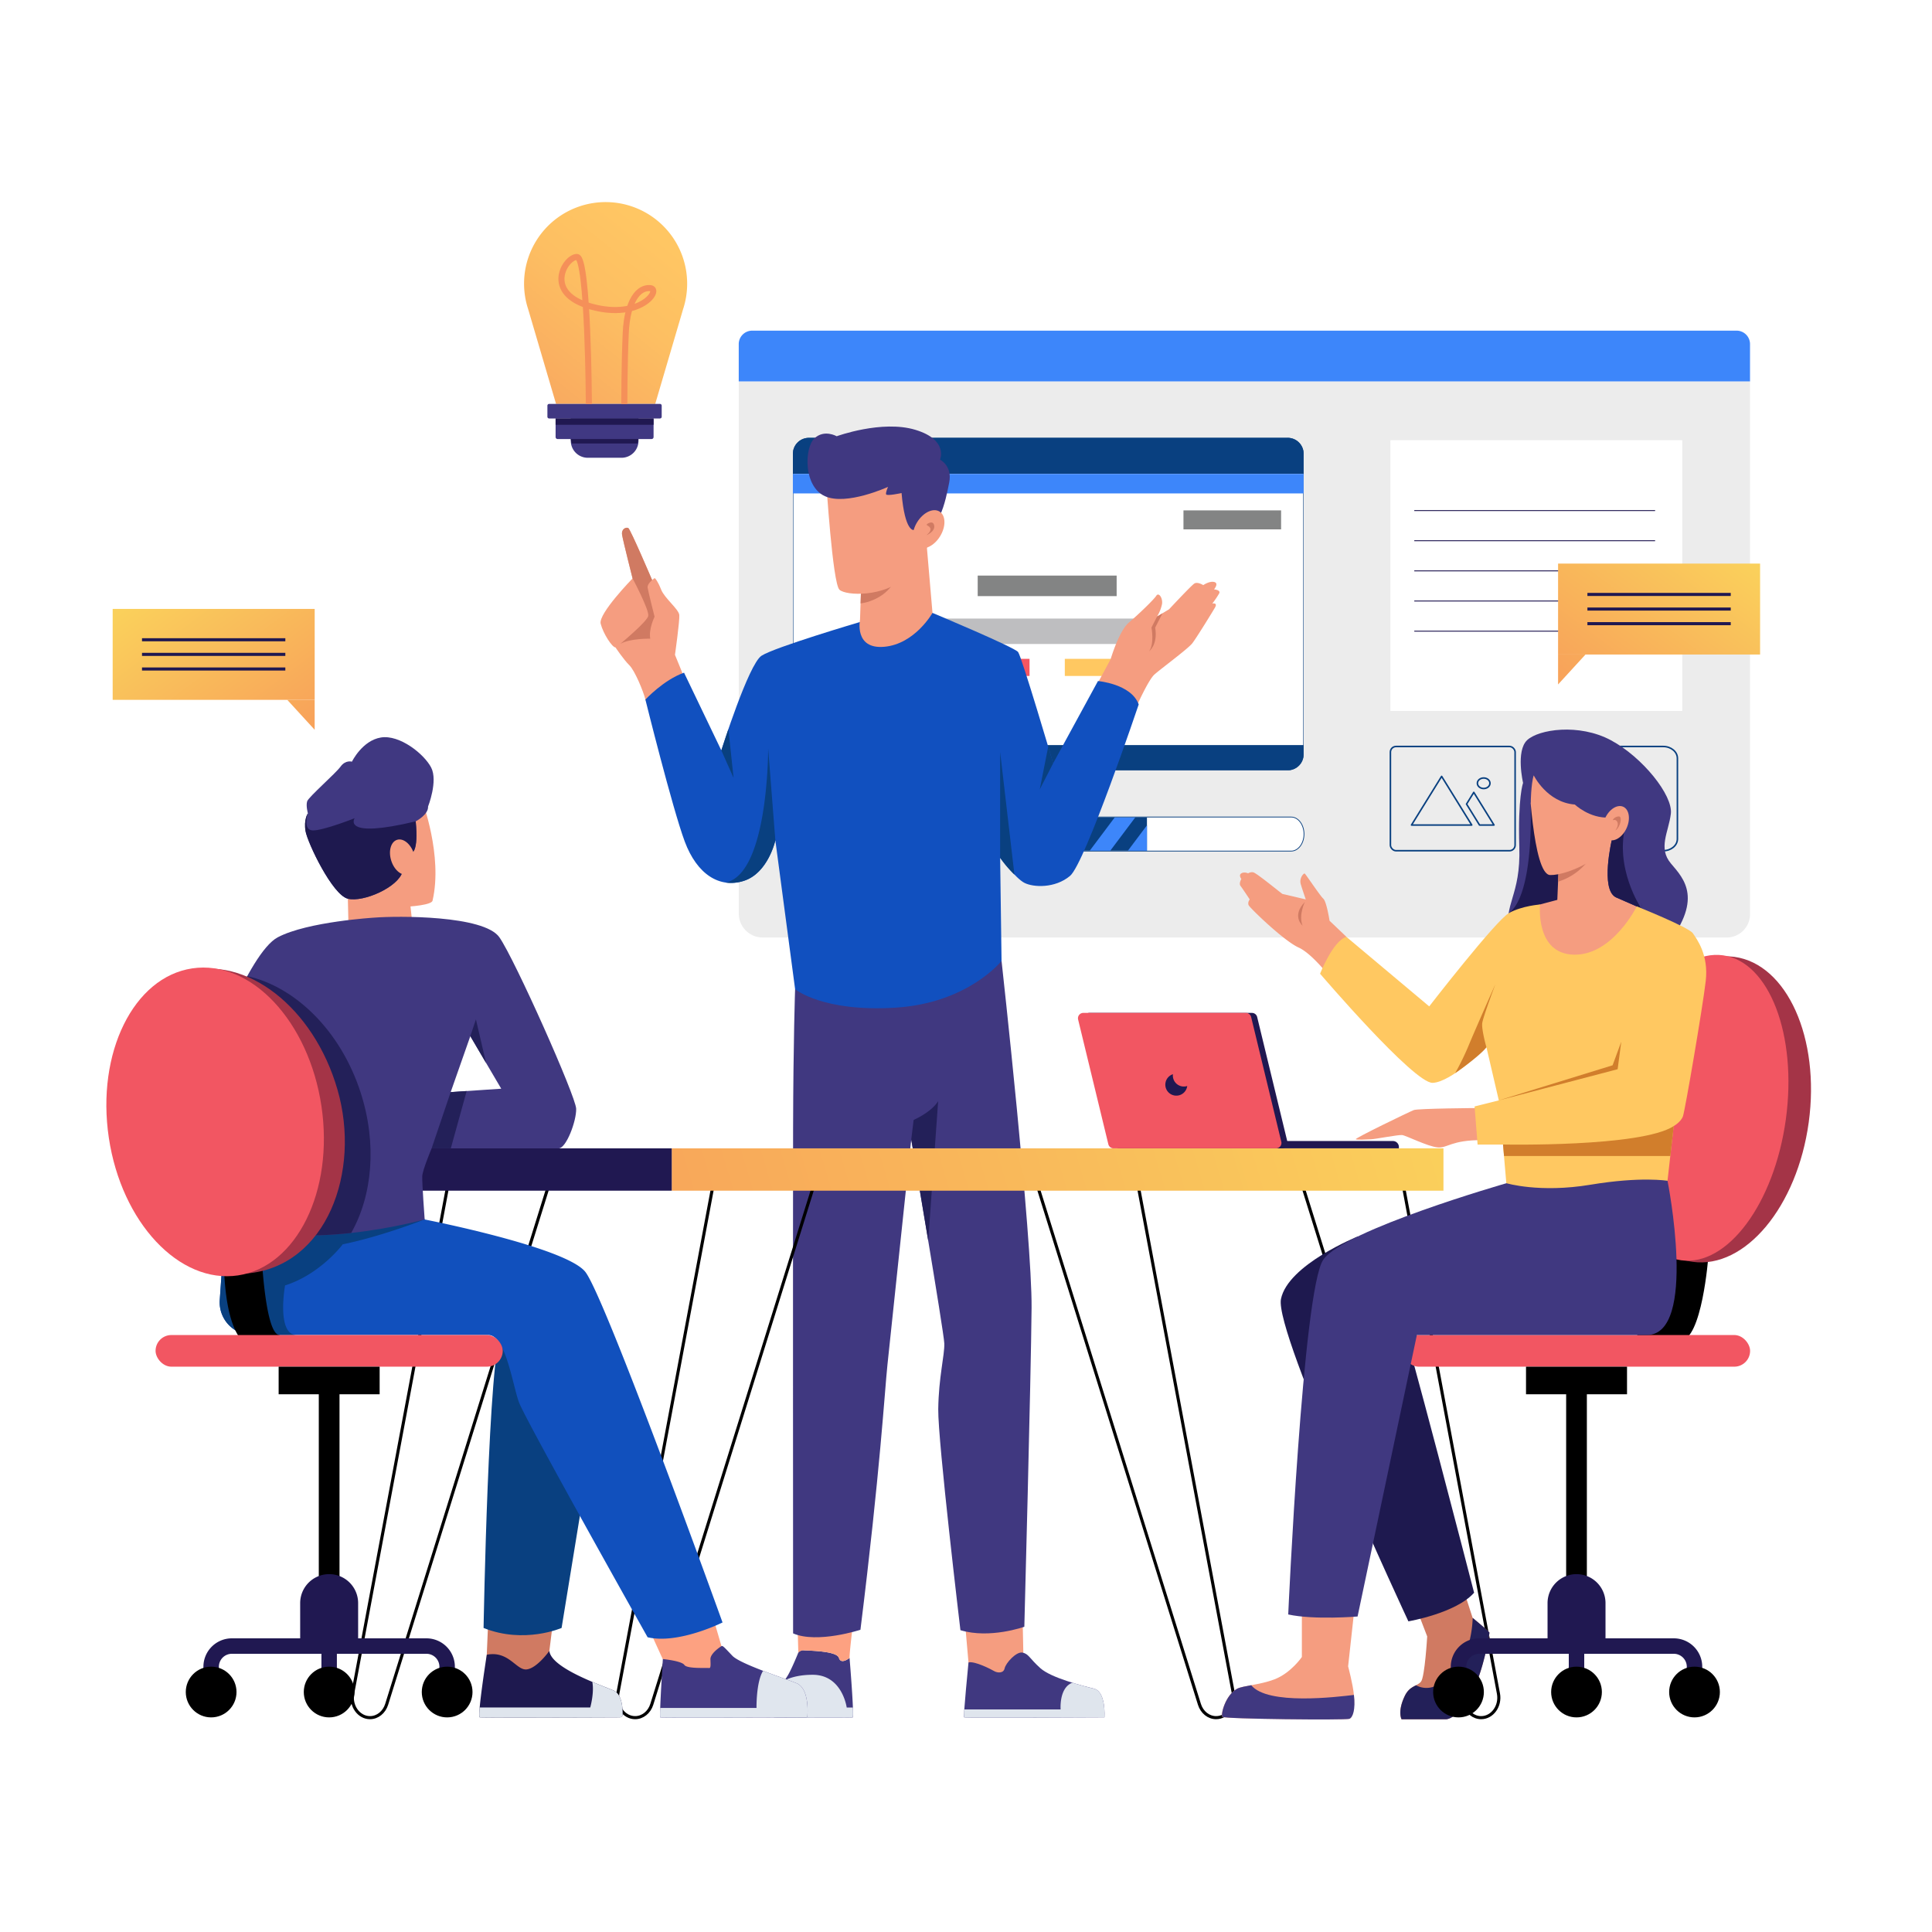 <svg xmlns="http://www.w3.org/2000/svg" xmlns:xlink="http://www.w3.org/1999/xlink" viewBox="0 0 1250 1250"><defs><style>.cls-1,.cls-11,.cls-12,.cls-22,.cls-30,.cls-33,.cls-36{fill:none;}.cls-2{fill:#fff;}.cls-3{fill:#ececec;}.cls-4{fill:#3d86fa;}.cls-5{fill:#094080;}.cls-6{fill:#f55662;}.cls-7{fill:#ffc861;}.cls-8{fill:#838484;}.cls-9{fill:#bebec0;}.cls-10{clip-path:url(#clip-path);}.cls-11{stroke:#094080;stroke-linejoin:round;}.cls-12,.cls-30,.cls-36{stroke:#201851;}.cls-12,.cls-22,.cls-30,.cls-33,.cls-36{stroke-miterlimit:10;}.cls-12{stroke-width:0.59px;}.cls-13{fill:#f59d80;}.cls-14{fill:#403880;}.cls-15{fill:#dfe5ed;}.cls-16{fill:#fda181;}.cls-17{fill:#e0e6ee;}.cls-18{fill:#232059;}.cls-19{fill:#1150bf;}.cls-20{fill:#d07a62;}.cls-21{fill:#403881;}.cls-22{stroke:#000;}.cls-22,.cls-36{stroke-width:2px;}.cls-23{fill:url(#linear-gradient);}.cls-24{fill:#201851;}.cls-25{fill:#1e194f;}.cls-26{fill:#403882;}.cls-27{fill:#1150bd;}.cls-28{fill:#a43447;}.cls-29{fill:#f25662;}.cls-30{stroke-width:10px;}.cls-31{fill:#d17e2c;}.cls-32{fill:url(#linear-gradient-2);}.cls-33{stroke:#f59059;stroke-width:3.93px;}.cls-34{fill:url(#linear-gradient-3);}.cls-35{fill:url(#linear-gradient-4);}.cls-37{fill:url(#linear-gradient-5);}.cls-38{fill:url(#linear-gradient-6);}</style><clipPath id="clip-path"><path class="cls-1" d="M742.08,528.86h-221c-4.46,0-8.08,4.83-8.08,10.78s3.62,10.77,8.08,10.77h221Z"/></clipPath><linearGradient id="linear-gradient" x1="953.28" y1="676.71" x2="400.37" y2="841.06" gradientUnits="userSpaceOnUse"><stop offset="0.05" stop-color="#fad05b"/><stop offset="1" stop-color="#f8a35a"/></linearGradient><linearGradient id="linear-gradient-2" x1="320.08" y1="290.26" x2="428.19" y2="154.65" gradientUnits="userSpaceOnUse"><stop offset="0" stop-color="#f5995e"/><stop offset="0.29" stop-color="#f9ab60"/><stop offset="0.71" stop-color="#fdbf62"/><stop offset="1" stop-color="#ffc663"/></linearGradient><linearGradient id="linear-gradient-3" x1="99.44" y1="371.39" x2="180.83" y2="480.44" xlink:href="#linear-gradient"/><linearGradient id="linear-gradient-4" x1="121.61" y1="354.84" x2="203" y2="463.89" xlink:href="#linear-gradient"/><linearGradient id="linear-gradient-5" x1="1071.75" y1="342.07" x2="1153.14" y2="451.11" gradientTransform="matrix(1, 0, 0, -1, -37.14, 788.11)" xlink:href="#linear-gradient"/><linearGradient id="linear-gradient-6" x1="1093.92" y1="325.52" x2="1175.32" y2="434.56" gradientTransform="matrix(-1, 0, 0, 1, 2183.98, 0)" xlink:href="#linear-gradient"/></defs><g id="Layer_2" data-name="Layer 2"><g id="Layer_1-2" data-name="Layer 1"><rect class="cls-2" width="1250" height="1250"/><g id="screen"><path class="cls-3" d="M478,246.77V591.12a15.44,15.44,0,0,0,15.44,15.44h623.81a15.05,15.05,0,0,0,15-15V246.77Z"/><path class="cls-4" d="M1123.54,213.93H486.68a8.71,8.71,0,0,0-8.72,8.72v24.12h654.3V222.65A8.71,8.71,0,0,0,1123.54,213.93Z"/><rect class="cls-2" x="512.98" y="306.61" width="330.47" height="175.44"/><path class="cls-5" d="M843.44,488.06a10.31,10.31,0,0,1-10.31,10.32H523.29A10.32,10.32,0,0,1,513,488.06v-6H843.44Z"/><path class="cls-5" d="M513,293.58a10.32,10.32,0,0,1,10.31-10.31H833.13a10.31,10.31,0,0,1,10.31,10.31v13H513Z"/><path class="cls-5" d="M833.13,283.54a10.06,10.06,0,0,1,10,10V488.06a10.05,10.05,0,0,1-10,10.05H523.29a10.06,10.06,0,0,1-10-10.05V293.58a10.06,10.06,0,0,1,10-10H833.13m0-.27H523.29A10.32,10.32,0,0,0,513,293.58V488.06a10.32,10.32,0,0,0,10.31,10.32H833.13a10.31,10.31,0,0,0,10.31-10.32V293.58a10.31,10.31,0,0,0-10.31-10.31Z"/><rect class="cls-4" x="512.98" y="306.61" width="330.47" height="12.63"/><rect class="cls-6" x="632.57" y="426.27" width="33.54" height="11.07"/><rect class="cls-7" x="688.93" y="426.27" width="33.54" height="11.07"/><rect class="cls-8" x="765.7" y="330.22" width="63.17" height="12.28"/><rect class="cls-9" x="608.91" y="400.21" width="137.03" height="16.45"/><rect class="cls-8" x="632.57" y="372.4" width="89.9" height="13.29"/><path class="cls-2" d="M521.06,550.65c-4.59,0-8.33-4.94-8.33-11s3.74-11,8.33-11h314.3c4.59,0,8.33,4.94,8.33,11s-3.74,11-8.33,11Z"/><path class="cls-5" d="M835.36,528.86c4.46,0,8.08,4.83,8.08,10.78s-3.62,10.77-8.08,10.77H521.06c-4.46,0-8.08-4.82-8.08-10.77s3.62-10.78,8.08-10.78h314.3m0-.48H521.06c-4.72,0-8.57,5-8.57,11.26s3.85,11.25,8.57,11.25h314.3c4.72,0,8.57-5,8.57-11.25s-3.85-11.26-8.57-11.26Z"/><path class="cls-5" d="M742.08,528.86h-221c-4.46,0-8.08,4.83-8.08,10.78s3.62,10.77,8.08,10.77h221Z"/><g class="cls-10"><polygon class="cls-4" points="501.52 576.11 494.88 567.26 544.58 501.04 551.22 509.89 501.52 576.11"/><polygon class="cls-4" points="526.21 576.11 519.57 567.26 569.27 501.04 575.91 509.89 526.21 576.11"/><polygon class="cls-4" points="550.9 576.11 544.26 567.26 593.96 501.04 600.6 509.89 550.9 576.11"/><polygon class="cls-4" points="575.59 576.11 568.95 567.26 618.65 501.04 625.29 509.89 575.59 576.11"/><polygon class="cls-4" points="600.28 576.11 593.64 567.26 643.34 501.04 649.98 509.89 600.28 576.11"/><polygon class="cls-4" points="624.98 576.11 618.33 567.26 668.03 501.04 674.67 509.89 624.98 576.11"/><polygon class="cls-4" points="649.67 576.11 643.02 567.26 692.72 501.04 699.36 509.89 649.67 576.11"/><polygon class="cls-4" points="674.36 576.11 667.71 567.26 717.41 501.04 724.06 509.89 674.36 576.11"/><polygon class="cls-4" points="699.05 576.11 692.4 567.26 742.11 501.04 748.75 509.89 699.05 576.11"/><polygon class="cls-4" points="723.74 576.11 717.1 567.26 766.79 501.04 773.44 509.89 723.74 576.11"/></g><rect class="cls-2" x="899.59" y="284.8" width="188.82" height="175.2"/><rect class="cls-11" x="899.59" y="482.98" width="80.69" height="67.43" rx="3.62"/><polygon class="cls-11" points="932.73 502.32 913.25 533.79 952.21 533.79 932.73 502.32"/><polygon class="cls-11" points="953.53 512.66 948.85 520.23 957.24 533.79 966.61 533.79 953.53 512.66"/><path class="cls-11" d="M964,506.76c0,1.89-1.82,3.41-4.06,3.41s-4.07-1.52-4.07-3.41,1.82-3.4,4.07-3.4S964,504.88,964,506.76Z"/><path class="cls-11" d="M1076.14,550.41h-62.41c-5.05,0-9.14-3.42-9.14-7.64V490.62c0-4.22,4.09-7.64,9.14-7.64h62.41c5,0,9.14,3.42,9.14,7.64v52.15C1085.28,547,1081.19,550.41,1076.14,550.41Z"/><polygon class="cls-11" points="1037.73 502.32 1018.25 533.79 1057.22 533.79 1037.73 502.32"/><polygon class="cls-11" points="1058.54 512.66 1053.85 520.23 1062.24 533.79 1071.62 533.79 1058.54 512.66"/><path class="cls-11" d="M1069,506.76c0,1.89-1.82,3.41-4.06,3.41s-4.07-1.52-4.07-3.41,1.82-3.4,4.07-3.4S1069,504.88,1069,506.76Z"/><line class="cls-12" x1="915.04" y1="330.34" x2="1070.85" y2="330.34"/><line class="cls-12" x1="915.04" y1="349.84" x2="1070.85" y2="349.84"/><line class="cls-12" x1="915.04" y1="369.35" x2="1070.85" y2="369.35"/><line class="cls-12" x1="915.04" y1="388.85" x2="1070.85" y2="388.85"/><line class="cls-12" x1="915.04" y1="408.36" x2="1070.85" y2="408.36"/></g><g id="man_1" data-name="man 1"><g id="shoes"><path class="cls-13" d="M661.57,1044l.65,31.57s-22.44,23.74-35.61,0L623.74,1043Z"/><path class="cls-14" d="M626.61,1075.59s-3.43,35-2.87,35.51,90.85,0,90.85,0,1.07-16.53-6.66-18.49-27.78-7-34.82-13.31-7.48-9.19-11.5-10.07S650.71,1076,650,1079.4s-4.74,3-6.75,1.81S630.64,1074.56,626.61,1075.59Z"/><path class="cls-15" d="M623.74,1111.1c.55.49,90.85,0,90.85,0s1.07-16.53-6.66-18.49c-3.19-.81-8.5-2.16-14.12-3.9-8.73,3.3-7.59,17.3-7.59,17.3H623.91A29.13,29.13,0,0,0,623.74,1111.1Z"/><path class="cls-14" d="M500.42,1103.46c1.76-4.2,6.46-15.17,8.89-18.82,1.73-2.6,4.48-8.85,6.52-13.75h0c.24-.57.46-1.12.68-1.65a3.53,3.53,0,0,1,3.42-1.49c3.61.28,21.54.38,22.87,4.93s6.86,0,6.86,0h0c.86,10.4,3,38.26,2,38.5s-41.85.06-50.35,0a1.55,1.55,0,0,1-1.54-1.56v-2.72A8.89,8.89,0,0,1,500.42,1103.46Z"/><path class="cls-16" d="M542.8,1072.68c-1.33-4.55-19.26-4.65-22.87-4.93a5.05,5.05,0,0,0-3.42,1.49l-.54-19.55,35.94.59s-2.44,20-2.25,22.4h0S544.12,1077.24,542.8,1072.68Z"/><path class="cls-17" d="M551.62,1111.18c-1.19.27-41.85.06-50.35,0a1.55,1.55,0,0,1-1.54-1.56v-2.72a8.89,8.89,0,0,1,.69-3.45c1.46-3.49,4.94-11.62,7.47-16.38,4.55-2.16,10.48-3.49,17.93-3.49,19.17,0,22,21.19,22,21.19h4C552,1108.57,551.94,1111.11,551.62,1111.18Z"/></g><g id="pants"><path class="cls-14" d="M648,621.67s19.83,179.22,19.43,224.61-4.69,206.22-4.69,206.22-22.31,8-41.35,2.22c0,0-14.61-122.35-14.35-143s4.18-35,3.92-42.52-21.39-132-21.39-132S576,865.59,574.17,883.07s-4.69,68.6-17.47,171.39c0,0-27.92,9.11-43.57,2.34,0,0-.13-270,0-326.73s1.3-90.14,1.3-90.14Z"/><path class="cls-18" d="M589.57,737.24l1.56-12.65s11.35-4.89,15.85-12.13l-6.42,90.32Z"/></g><g id="body"><path class="cls-13" d="M442.3,437.37l-5.6-13.7s3.13-22,2.8-25.76-9.52-10.82-11.74-16.43-3.83-7.29-4.12-7.4-1.7,1.25-1.7,1.25-14.07-33-15.44-33.7-4.63.52-4,4.44,6.78,28.17,6.78,28.17S387,397.07,388.63,403.52s7.44,15.36,9.59,15.36c0,0,5.28,7.92,8.9,11.45s9.12,16.94,10.47,22.3S442.3,437.37,442.3,437.37Z"/><path class="cls-13" d="M708.78,444.67l9.79-18.13s5.34-18.26,11.8-23.74,16.17-14.87,17.74-17.34,4.3,1.43,3.72,5.34a25.32,25.32,0,0,1-3.2,8.09l7.76-4.69s14.22-15.27,16.31-16.63,5.8,1,5.8,1,4.08-2.83,7.17-2-.19,4.77-.19,4.77,4.47.29,3.32,2.6a54.68,54.68,0,0,1-4.46,6.56s3.78-.85,1.69,2.7-11.87,19.44-14.61,23-20.54,16.63-24.55,20.25S735,457.82,735,457.82Z"/><path class="cls-19" d="M603.32,396.54s53,22.18,55.38,25.31,22.69,72,22.69,72l29-53.22s21.52,1.83,26.35,15.13c0,0-34.63,102.72-44.42,110.94s-23.87,7.43-29.54,4.5S647.09,555,647.09,555l.91,66.71s-21.65,27.4-68.87,30.26-64.7-12-64.7-12l-12.78-96.26s-4.63,21.07-20.28,26.16S451,565.91,443,544.39s-25.43-91.76-25.43-91.76,11.74-12.72,25-17.41L466.7,485.5s17.6-55.76,26-61.24,63.38-21.72,63.38-21.72Z"/><path class="cls-5" d="M647.09,555V486.54l9.24,79.31A68.18,68.18,0,0,1,647.09,555Z"/><polygon class="cls-5" points="681.39 493.85 672.72 510.74 678.19 483.1 681.39 493.85"/><path class="cls-5" d="M469.46,571a26.26,26.26,0,0,0,11.91-1.13c15.65-5.09,20.28-26.16,20.28-26.16L497,484.2S497.27,565.37,469.46,571Z"/><polygon class="cls-5" points="466.7 485.5 474.62 503.3 471.27 471.73 466.7 485.5"/><path class="cls-20" d="M419.41,398.57c-.84,3.71-18.06,18-18.06,18,6.39-3.66,19.37-3.33,19.37-3.33-1.18-6.13,2.79-14.22,2.79-14.22s-4.21-16.58-4.5-18.88,2.93-4.81,2.93-4.81-14.07-33-15.44-33.7-4.63.52-4,4.44,6.78,28.17,6.78,28.17S420.26,394.85,419.41,398.57Z"/><path class="cls-20" d="M748.63,398.89,745,406s2,10.61-1.52,15.36c0,0,5.78-4.21,3.92-15.31l4.74-9.26Z"/></g><g id="head"><path class="cls-13" d="M599.09,347.24l4.23,49.3s-11.28,20.09-31.1,21.92-15.79-17.61-15.79-17.61l1.31-38.35Z"/><path class="cls-20" d="M556.79,390.4s27-2.2,26.51-34l-25.56,6.13Z"/><path class="cls-13" d="M534.52,311s4.18,66.52,8.61,70.56,28.83,4.7,42.26-7.69,16.83-23.61,17.87-34.31S591.78,282,534.52,311Z"/><path class="cls-21" d="M591.17,342.91s-5.7,1.33-7.86-23.91c0,0-9.59,2.1-10,.83s1.27-4.84,1.27-4.84-27,12.42-40.94,6-13.18-31.17-6.78-37.3,14.47-1.44,14.47-1.44,29.22-10.69,50.87-4.17,16,19.3,16,19.3,8.13,4,5.92,14.87S607.52,348.88,591.17,342.91Z"/><ellipse class="cls-13" cx="600.82" cy="342.43" rx="13.45" ry="8.71" transform="translate(-6.07 673.98) rotate(-58.33)"/><path class="cls-20" d="M599.89,339s3.91-2.79,4.54,1.12-5.08,6.21-5.08,6.21,3.37-2.53,2.57-4.52S598.71,340.08,599.89,339Z"/></g></g><g id="table_leg" data-name="table leg"><path class="cls-22" d="M736.12,765.57,798,1095.72c1.5,8-3.92,15.6-11.19,15.6h0c-4.85,0-9.18-3.46-10.79-8.63L670.75,765.57"/><path class="cls-22" d="M290,765.57,228.2,1095.72c-1.51,8,3.92,15.6,11.19,15.6h0c4.85,0,9.17-3.46,10.79-8.63L355.4,765.57"/></g><g id="table"><path class="cls-22" d="M907.66,765.57l61.83,330.15c1.51,8-3.92,15.6-11.19,15.6h0c-4.85,0-9.17-3.46-10.79-8.63L842.29,765.57"/><path class="cls-22" d="M461.57,765.57l-61.83,330.15c-1.5,8,3.92,15.6,11.19,15.6h0c4.85,0,9.18-3.46,10.79-8.63L526.94,765.57"/><rect class="cls-23" x="434.61" y="742.98" width="499.3" height="27.39"/><rect class="cls-24" x="255.91" y="742.98" width="178.7" height="27.39" transform="translate(690.52 1513.35) rotate(180)"/></g><g id="man_2" data-name="man 2"><g id="head-2" data-name="head"><path class="cls-13" d="M273.1,518s13.5,35.61,6.75,64.76c-1.17,5-46.37,6-51.85.59S208.37,495.54,273.1,518Z"/><polygon class="cls-13" points="267.13 600.67 264.39 575.37 224.9 574.87 225.65 606.41 267.13 600.67"/><path class="cls-21" d="M266.35,551.76s4.56-.26,2.61-20.35c0,0,8.28-4.24,8-9.58,0,0,6.52-16.5,2-25.24s-20.35-21.39-32.48-19.44-18.78,15.65-18.78,15.65-4.11-1.3-7.37,3.2-20.67,19.63-21.59,22.43.46,7.83.46,7.83-2.74,4.11-1.44,11.54S215,579,225.06,581.47s32.68-7.44,35.42-17.61S266.35,551.76,266.35,551.76Z"/><path class="cls-25" d="M229.43,529.4s-20.21,8-27,7.88-3.32-11-3.32-11-2.74,4.11-1.44,11.54S215,579,225.06,581.47s32.68-7.44,35.42-17.61,5.87-12.1,5.87-12.1,4.56-.26,2.61-20.35C220.7,543,229.43,529.4,229.43,529.4Z"/><ellipse class="cls-13" cx="260.48" cy="554.52" rx="7.68" ry="11.74" transform="translate(-156.52 105.69) rotate(-17.73)"/></g><path class="cls-16" d="M417.91,1049.63l11,24.06s28.91,16.09,40.41,0l-9.65-33Z"/><path class="cls-26" d="M428.87,1073.4s-2.4,37.37-1.65,37.75,85,0,94.28,0a.9.9,0,0,0,.9-.84c.26-3.66.78-18.12-7.07-21.28-9-3.63-36.49-12.5-41.49-17.75s-6.19-6.69-7-6.25-7.31,4.75-7.19,8.5.31,5.93-1,5.68-14.12.63-15.87-2S428.87,1073.4,428.87,1073.4Z"/><path class="cls-17" d="M427.22,1111.15c.7.35,85,0,94.28,0a.9.9,0,0,0,.9-.84c.26-3.66.78-18.12-7.07-21.28-4.39-1.77-13.18-4.79-21.62-8-4.55,7.3-4.25,24-4.25,24h-62.3C427,1108.6,427,1111.05,427.22,1111.15Z"/><polygon class="cls-20" points="358.53 1043.32 353.19 1086.12 314.31 1085.05 316.27 1039.66 358.53 1043.32"/><path class="cls-25" d="M355.44,1068.1s-7.86,11.15-14.61,12-11.58-12.31-25.89-9.48c0,0-6.3,40.1-4.54,40.49s78.45.06,90.71,0a1.73,1.73,0,0,0,1.72-1.69c.08-3.85-.3-13.14-5.69-15.6C390.29,1090.73,356.51,1079.45,355.44,1068.1Z"/><path class="cls-15" d="M310.4,1111.14c1.62.36,78.45.06,90.71,0a1.73,1.73,0,0,0,1.72-1.69c.08-3.85-.3-13.14-5.69-15.6-2.32-1.06-7.73-3.06-13.92-5.68,1.37,7.15-1.34,16.57-1.34,16.57H310.36C310,1108.51,310,1111,310.4,1111.14Z"/><g id="legs"><path class="cls-5" d="M392.35,875.63l-29,177.65s-24.26,10.57-50.48,0c0,0,3.13-179.21,11.74-192.13S392.35,875.63,392.35,875.63Z"/><path class="cls-27" d="M274.76,789s91,17.8,103.89,33.84,88.83,226.89,88.83,226.89S438.91,1064,419,1059.3c0,0-79-140.5-83.22-152s-8.61-43.57-19.83-43.57H163.29a21.15,21.15,0,0,1-21.1-22.62L145.83,789S248.22,757.2,274.76,789Z"/><path class="cls-5" d="M184.43,831.67c23-7.3,37.31-26.6,37.31-26.6,25.56-5.22,53-16.11,53-16.11-26.54-31.76-128.93,0-128.93,0l-3.64,52.18a21.15,21.15,0,0,0,21.1,22.62H192C178.7,863.76,184.43,831.67,184.43,831.67Z"/></g><g id="body-2" data-name="body"><path class="cls-14" d="M323.09,606.41c-10-14.28-65.94-13.89-80.81-12.71,0,0-43.24,2.54-62.54,12.71s-45.26,83.35-45.26,83.35L145.83,789c45,23.28,128.93,0,128.93,0s-1.76-23.87-1.56-28,6.06-18,6.06-18h82.17c4.9,0,11.55-17.61,11.35-25.63S333.07,620.7,323.09,606.41Zm-31.5,100.18,12.71-36.2,20,34Z"/><polygon class="cls-18" points="279.26 742.98 291.59 706.59 301.94 705.9 291.67 742.98 279.26 742.98"/><polygon class="cls-18" points="304.3 670.39 307.92 659.53 314.5 687.78 304.3 670.39"/><path class="cls-18" d="M233.26,706.65C220.32,666.82,191,638.44,160,631.55c-13.64,24.81-25.49,58.21-25.49,58.21L145.83,789c22.5,11.64,54.75,11.64,81.37,8.72C240.92,773.65,244.1,740,233.26,706.65Z"/></g></g><g id="R_leg" data-name="R leg"><path class="cls-20" d="M913.17,1032.15l10.22,26.62s-1.53,26.19-4,29.24-7.31,2.56-10.54,9.29c-4.88,10.16-2.06,15.08-2.06,15.08h28.53c2.06,0,8-1.53,16.33-16.16s11.93-39.21,12-39.83-10.85-9.61-10.85-9.61l-9.21-28.32Z"/><path class="cls-18" d="M908.89,1097.3c-4.88,10.16-2.06,15.08-2.06,15.08h28.53c2.06,0,8-1.53,16.33-16.16s11.93-39.21,12-39.83-10.85-9.61-10.85-9.61a74,74,0,0,1-6.42,27.64c-6.46,14.27-13.46,14.94-19.25,17a14.11,14.11,0,0,1-11-1.05h0C913.85,1091.57,911,1092.88,908.89,1097.3Z"/><path class="cls-25" d="M878.43,800s-45.21,18.26-49.65,40.49S911.22,1049,911.22,1049s30.78-5.22,42.52-18.52c0,0-45.13-174.79-50.61-188.09S878.43,800,878.43,800Z"/></g><g id="chair_1" data-name="chair 1"><path d="M169.3,812.43s2.35,51.33,11.61,51.33a12.41,12.41,0,0,1-12.52,9.13c-10.43,0-22.3-9.13-23.61-55.82C144.57,809.5,169.3,812.43,169.3,812.43Z"/><path class="cls-28" d="M218.35,705C233.74,758.25,211.17,819.3,160,823.9c-40.3,3.62-67-25-82.39-78.27s3.64-105.58,42.52-116.81S203,651.68,218.35,705Z"/><ellipse class="cls-29" cx="139.22" cy="725.85" rx="69.54" ry="100.42" transform="translate(-105.67 28.52) rotate(-8.49)"/><rect class="cls-29" x="100.65" y="863.76" width="224.61" height="20.48" rx="10.24"/><rect x="180.28" y="884.24" width="65.35" height="17.85"/><rect x="147.22" y="959.71" width="131.48" height="13.4" transform="translate(1179.37 753.46) rotate(90)"/><path class="cls-24" d="M210.82,1020.59h23a0,0,0,0,1,0,0v37.5a0,0,0,0,1,0,0h-23a18.75,18.75,0,0,1-18.75-18.75v0a18.75,18.75,0,0,1,18.75-18.75Z" transform="translate(1252.3 826.39) rotate(90)"/><path class="cls-30" d="M136.61,1092v-13.66A13.4,13.4,0,0,1,150,1065H275.9a13.4,13.4,0,0,1,13.4,13.41V1092"/><line class="cls-30" x1="212.96" y1="1064.95" x2="212.96" y2="1090.98"/><circle cx="289.3" cy="1094.74" r="16.41"/><circle cx="212.96" cy="1094.74" r="16.41"/><circle cx="136.61" cy="1094.74" r="16.41"/></g><g id="chair_2" data-name="chair 2"><path d="M1105.3,813s-4.1,54.39-18.19,54.39h-33.65s26.8-10.76,26.8-56.15Z"/><ellipse class="cls-28" cx="1108.67" cy="717.77" rx="99.58" ry="62.17" transform="translate(246.88 1718.6) rotate(-82.19)"/><rect class="cls-29" x="907.7" y="863.76" width="224.61" height="20.48" rx="10.24"/><rect x="987.33" y="884.24" width="65.35" height="17.85"/><rect x="954.26" y="959.71" width="131.48" height="13.4" transform="translate(1986.41 -53.59) rotate(90)"/><path class="cls-24" d="M1017.86,1020.59h23a0,0,0,0,1,0,0v37.5a0,0,0,0,1,0,0h-23a18.75,18.75,0,0,1-18.75-18.75v0a18.75,18.75,0,0,1,18.75-18.75Z" transform="translate(2059.35 19.35) rotate(90)"/><path class="cls-30" d="M943.65,1092v-13.66A13.41,13.41,0,0,1,957.06,1065h125.88a13.41,13.41,0,0,1,13.41,13.41V1092"/><line class="cls-30" x1="1020" y1="1064.95" x2="1020" y2="1090.98"/><circle cx="1096.35" cy="1094.74" r="16.41"/><circle cx="1020" cy="1094.74" r="16.41"/><circle cx="943.65" cy="1094.74" r="16.41"/><ellipse class="cls-29" cx="1101.27" cy="716.76" rx="99.58" ry="54.7" transform="translate(241.49 1710.4) rotate(-82.19)"/></g><g id="lady"><g id="head-3" data-name="head"><path class="cls-21" d="M985.43,506.54s-4.82-20.61,2.61-27.65,33.53-11,54.13,0,40.31,35.74,38.87,47.61-8.46,22.17.08,32.22,21.58,23.35-4.77,55.43-96,11.74-99.92-9.13S984,580.24,983,547.89,985.43,506.54,985.43,506.54Z"/><path class="cls-25" d="M1061.87,587.74c5.61-19.5-71.56-67.7-71.56-67.7s2.66,58.79-14.21,70.84h0a39.89,39.89,0,0,0,.33,14.14c2.37,12.59,28.66,25,54.93,25.8C1046.36,618.84,1058.38,599.87,1061.87,587.74Z"/><path class="cls-13" d="M1041.91,539s1.86,40.89,3.23,41.38,16.73,7.34,16.73,7.34-11.54,35.8-41.67,36.19-30.33-37-30.33-37l17.71-4.7,1.14-27.13Z"/><path class="cls-20" d="M1008.07,570.45a39.22,39.22,0,0,0,26.4-27.82l-25.75,12.5Z"/><path class="cls-13" d="M989,499.89s2.61,66,13.95,66.26,35.48-11.35,41.87-23.61S1050.39,475.11,989,499.89Z"/><path class="cls-21" d="M992.32,501.65s8.51,17.51,26.6,18.88c0,0,9.5,9.09,22.21,8.42l1.66,14.72s-7.33,31.16,2.35,36.73l16.73,7.34s12.91-62.41-8.22-86.09-69.39-32.54-67.3,4.76l4,13.63S990.55,506.93,992.32,501.65Z"/><path class="cls-25" d="M1052.09,532.78c3.32-11.69-3-7.79-10.3,2l1,8.87s-7.33,31.16,2.35,36.73l16.73,7.34S1044,561.23,1052.09,532.78Z"/><ellipse class="cls-13" cx="1045.4" cy="532.57" rx="11.67" ry="7.66" transform="translate(131.01 1267.67) rotate(-65.79)"/><path class="cls-20" d="M1043.67,530.18a4.71,4.71,0,0,1,3.74-1.95c2.49,0,.86,7.14-2.3,9.1,0,0,2.54-3.23,1.21-5.65S1042.79,531.52,1043.67,530.18Z"/></g><path class="cls-13" d="M876.32,1040.76l-4.09,37.36s3.12,11.64,3.74,18.5-.35,14.77-3,15.46-80.9.16-82.11-1.3,1.92-14.1,9.6-18.2c3.6-1.92,14.53-2.43,24-6,10.74-4.08,17.84-14.5,17.84-14.5v-32.72Z"/><path class="cls-14" d="M873,1112.08c-2.56.91-80.9.16-82.11-1.3s1.92-14.1,9.6-18.2c1.85-1,6.37-1.75,9.06-2.25,10.58,13.16,55.75,7.54,66.43,6.29C877.12,1106.14,875.27,1111.26,873,1112.08Z"/><path class="cls-14" d="M1078.89,764s19.89,99.78-13.5,99.78H916.7l-38.35,182.09s-27.92,2.35-44.87-1.31c0,0,9.39-210.26,22.69-229.56s118.44-49.44,118.44-49.44S1070.22,749.5,1078.89,764Z"/><g id="body-3" data-name="body"><path class="cls-13" d="M956.61,716.89s-39.13.26-41.87,1.31-38.61,18.39-37.57,18.91,7.05.13,9.92,0,17.61-3,20.08-2.74,16.57,7.43,23,8,8.74-4.83,28.83-4.7S973.43,714.8,956.61,716.89Z"/><path class="cls-13" d="M871.11,606.09l-10.89-10.37s-1.89-12.33-4.05-14.29-11.34-15.84-12-16.23-3.78,2.93-2.54,7,3.2,9.72,3.2,9.72-14.81-3.53-15.07-3.53-16.89-13.69-18.91-14a4.65,4.65,0,0,0-3.33.66s-2.41-1.18-4.37,0,0,3.65,0,3.65-1.76,2.93-.52,4.5,5.94,8.74,5.94,8.74-1.57,1.95-.66,3.78,22.7,23,32.29,27.33S862.57,635,863.09,635,871.11,606.09,871.11,606.09Z"/><path class="cls-7" d="M1059,586.44s33.59,13.45,36.26,17.36,10.31,14,8.35,30.92-13.37,83.67-14.74,87.49-6,6.36-6,6.36l-4,35.41s-17-2.94-49.89,2.54-54.39-1-54.39-1l-2.15-25H956l-1.95-24.65,15.68-3.92-8-34.35s-22.7,22.62-34.83,23S854.09,630,854.09,630s8.21-21.13,17-23.87l53.61,45s43.21-55.79,51.71-60.46,20-5.45,20-5.45-3.24,31.8,21.79,32.45S1059,586.44,1059,586.44Z"/><path class="cls-31" d="M972.46,740.5s89.34,1.83,110.44-11.93l-2.19,19.36H973.1Z"/><path class="cls-31" d="M961.7,677.58S958.47,666.05,959,662s8.51-25.24,8.51-25.24S956,662.63,950.74,675.15a168.35,168.35,0,0,1-9.27,19.18S957.59,683.14,961.7,677.58Z"/><polygon class="cls-31" points="969.75 711.93 1046.61 691.78 1048.96 673.98 1043.35 689.24 969.75 711.93"/><path class="cls-20" d="M844.24,583.59s-4.17,8.34-1.5,15.32C842.74,598.91,835.43,592.59,844.24,583.59Z"/></g></g><g id="laptop"><path class="cls-24" d="M805.11,738.26h100a0,0,0,0,1,0,0V743a0,0,0,0,1,0,0H809a3.86,3.86,0,0,1-3.86-3.86v-.86A0,0,0,0,1,805.11,738.26Z" transform="translate(1710.22 1481.24) rotate(180)"/><path class="cls-24" d="M813.38,658l19.56,80.7a3.48,3.48,0,0,1-3.37,4.29H724.38a3.47,3.47,0,0,1-3.37-2.65l-19.56-80.71a3.46,3.46,0,0,1,3.37-4.28H810A3.46,3.46,0,0,1,813.38,658Z"/><path class="cls-29" d="M809.48,658,829,738.69a3.48,3.48,0,0,1-3.38,4.29H720.48a3.49,3.49,0,0,1-3.38-2.65l-19.56-80.71a3.47,3.47,0,0,1,3.38-4.28H806.1A3.47,3.47,0,0,1,809.48,658Z"/><path class="cls-24" d="M758.92,695a7.11,7.11,0,1,0,9,8.7,7.94,7.94,0,0,0,.21-1.06,7.11,7.11,0,0,1-9.24-7.64Z"/></g><g id="bulb"><path class="cls-26" d="M369.23,270.76H413.1a0,0,0,0,1,0,0v14.42a11,11,0,0,1-11,11h-21.8a11,11,0,0,1-11-11V270.76A0,0,0,0,1,369.23,270.76Z"/><path class="cls-24" d="M413.1,270.76H369.23v11.92a13.41,13.41,0,0,0,.7,4.27H412.4a13.7,13.7,0,0,0,.7-4.27Z"/><path class="cls-32" d="M444.59,183.56A52.76,52.76,0,1,0,341.68,199.9h0l18.08,61.43h64.17L442,199.9h0A52.6,52.6,0,0,0,444.59,183.56Z"/><path class="cls-26" d="M355.29,261.33H427a1.12,1.12,0,0,1,1.12,1.12v7.18a1.12,1.12,0,0,1-1.12,1.12H355.29a1.13,1.13,0,0,1-1.12-1.12v-7.18A1.13,1.13,0,0,1,355.29,261.33Z"/><path class="cls-26" d="M359.47,270.76h63.39a0,0,0,0,1,0,0v12a1.3,1.3,0,0,1-1.3,1.3H360.77a1.3,1.3,0,0,1-1.3-1.3v-12A0,0,0,0,1,359.47,270.76Z"/><rect class="cls-24" x="359.47" y="270.76" width="63.39" height="4.08"/><path class="cls-33" d="M381,261.33s-.41-94.94-7.72-95.07-22.38,23.43,9.43,32.15,45.48-11.31,37.94-12-14.85,8.25-15.79,29-.94,45.95-.94,45.95"/></g><g id="bubble_text" data-name="bubble text"><rect class="cls-34" x="72.9" y="393.97" width="130.7" height="58.83"/><polygon class="cls-35" points="203.59 452.79 203.59 472.16 185.85 452.79 203.59 452.79"/><line class="cls-36" x1="91.88" y1="413.92" x2="184.61" y2="413.92"/><line class="cls-36" x1="91.88" y1="423.38" x2="184.61" y2="423.38"/><line class="cls-36" x1="91.88" y1="432.84" x2="184.61" y2="432.84"/><rect class="cls-37" x="1008.07" y="364.64" width="130.7" height="58.83" transform="translate(2146.84 788.11) rotate(-180)"/><polygon class="cls-38" points="1008.07 423.47 1008.07 442.84 1025.81 423.47 1008.07 423.47"/><line class="cls-36" x1="1119.79" y1="384.6" x2="1027.05" y2="384.6"/><line class="cls-36" x1="1119.79" y1="394.05" x2="1027.05" y2="394.05"/><line class="cls-36" x1="1119.79" y1="403.51" x2="1027.05" y2="403.51"/></g></g></g></svg>